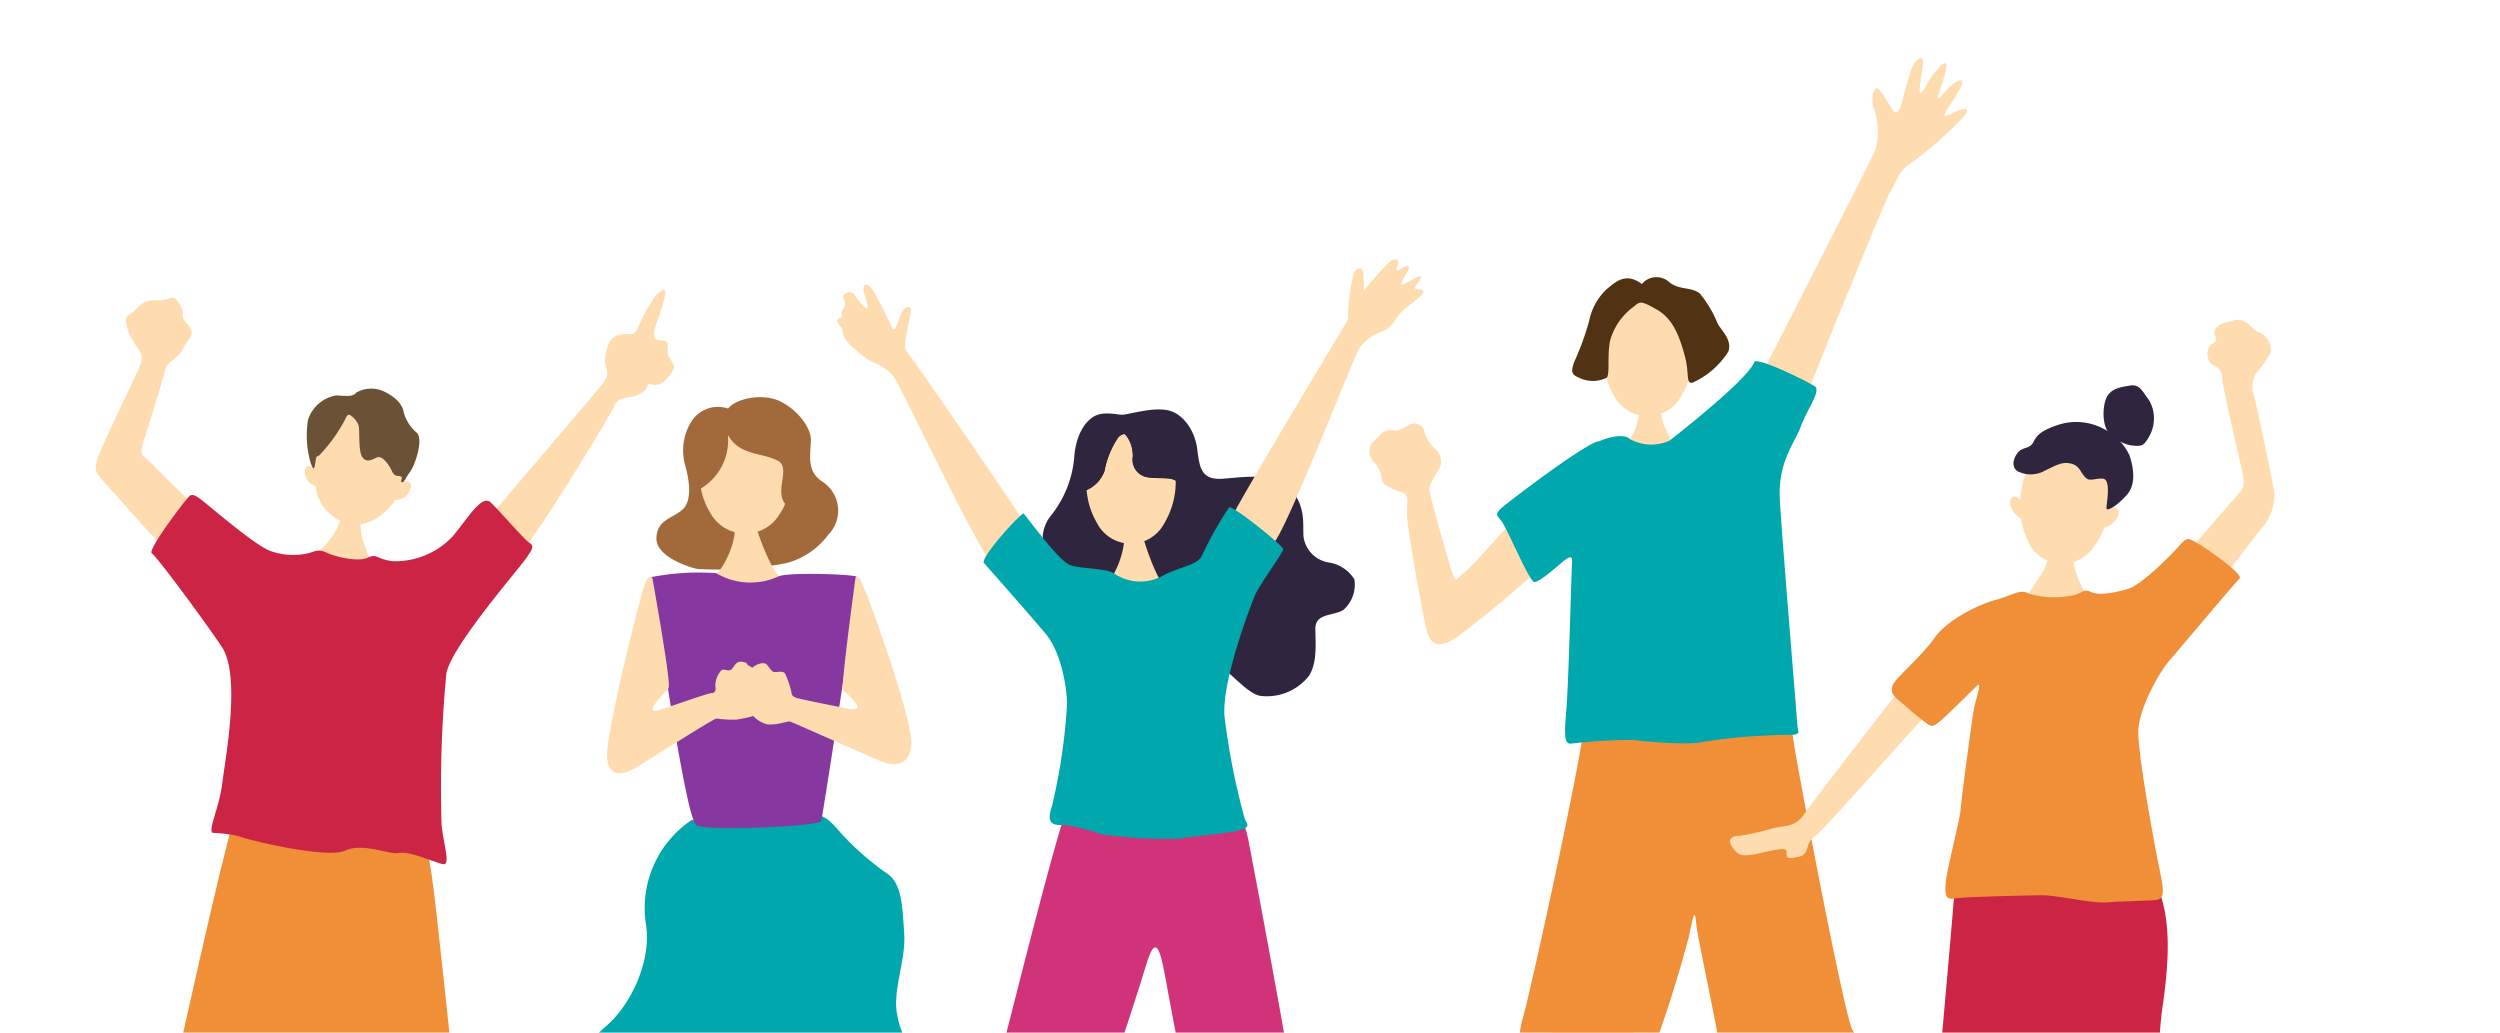 <svg xmlns="http://www.w3.org/2000/svg" xmlns:xlink="http://www.w3.org/1999/xlink" width="230" height="95" viewBox="0 0 230 95"><defs><clipPath id="a"><rect width="230" height="95" fill="none"/></clipPath></defs><g clip-path="url(#a)"><path d="M154.676,36.425a3.5,3.5,0,0,1-6.246-.127c-1.651-2.73-1.487-8.8,3.3-8.7s4.705,6.166,2.943,8.824" fill="#ffdbb0"/><path d="M150.93,37.358c.14,0,1.546-.035,1.721-.05a14.626,14.626,0,0,0,.453,1.867,17.853,17.853,0,0,0,.978,1.943c-.322.523-3.956.463-4.653-.055a4.628,4.628,0,0,0,1.166-2.058c.112-.561.333-1.436.335-1.647" fill="#ffdbb0"/><path d="M151.046,26.133a1.749,1.749,0,0,1,2.5-.2c.9.782,2.081.433,2.845,1.077a10.51,10.51,0,0,1,1.645,2.785c.4.685,1.343,1.512.968,2.551a7.535,7.535,0,0,1-3.3,2.864c-.636.128-.262-.865-.7-2.457s-1-3.368-2.536-4.247-1.578-.79-2.219-.253a5.758,5.758,0,0,0-2.122,3.1c-.29,1.493.01,3.039-.312,3.4a2.868,2.868,0,0,1-2.4.062c-.722-.326-.993-.419-.572-1.548a25.032,25.032,0,0,0,1.359-3.748,5.506,5.506,0,0,1,1.576-2.884c.687-.536,1.7-1.7,3.271-.506" fill="#513313"/><path d="M161.733,35.192c.606-1.4,10.581-20.691,10.817-21.459a6.505,6.505,0,0,0-.094-3.584c-.441-1.093-.017-2.449.43-1.9A11.539,11.539,0,0,1,173.911,9.8c.356.594.715.961,1.047-.35s.71-2.531.9-3.119,1.154-1.664,1.048-.395-.724,3.71.2,2.088,2.351-3.238,1.876-1.384-1.217,3.206-.159,1.948,2.288-1.787,1.409-.255-1.983,2.788-.888,2.211,2.233-.881,1.267.242a33.946,33.946,0,0,1-4.856,4.251c-.914.534-1.2,1.483-1.845,2.609s-7.233,17.419-7.655,18.639-4.166-.5-4.522-1.1" fill="#ffdbb0"/><path d="M140.512,46.643c-.822.535-5.053,5.519-5.83,6.054s-.7,1.307-1.263-.6-1.83-6.324-1.913-7.006,1.02-1.892,1.072-2.481a1.584,1.584,0,0,0-.664-1.414,3.408,3.408,0,0,1-.888-1.6.985.985,0,0,0-1.309-.559c-.5.265-.914.624-1.412.572a1.447,1.447,0,0,0-1.319.348,5.131,5.131,0,0,1-.826.852,1.5,1.5,0,0,0,.207,1.68,2.4,2.4,0,0,1,.752,1.6c.038.635,1.3,1.013,1.935,1.247s.353.866.384,2.045,1.477,9.451,1.87,10.77,1.208,1.419,2.487.618,7.964-6.3,8.656-7.336-1.259-4.776-1.939-4.784" fill="#ffdbb0"/><path d="M174.363,126.437c-.41-.933-1.267-1.323-1.565-2.1-.353-.911-3.337-24.89-3.534-27.431s-3.887-1.089-5.34-.924c-.727.082-2.724.194-2.555,1.33s8.449,25.9,9.47,27.773a4.787,4.787,0,0,1-.012,4.315,4.639,4.639,0,0,0,3.536-2.966" fill="#ffdbb0"/><path d="M151.132,124.274a6.031,6.031,0,0,0-.9-1.422c-.894-1.1-3.831-9.75-4.309-11.569s-.564-2.184-.186-3.449a67.882,67.882,0,0,1,3.818-8.571c1.483-2.7,1-4.387.372-4.622-.812-.372-5.1-2.327-6.2-1.523s-2.965,9.261-3.85,11.246-.981,2.438-.539,3.441,5.317,10.628,6.566,12.456,2.229,3.292,2.257,4.7a2.9,2.9,0,0,1-.428,1.441,5.752,5.752,0,0,0,3.394-2.126" fill="#ffdbb0"/><path d="M163.143,65.818c.68.008,1.5-.345,1.834,2.153s4.734,25.632,5.446,26.774.534.867-.652,1.488-8.756,4.161-9.621,4.468-1.193,1.211-1.435-1.377-2.524-12.954-2.646-14.18-.162-1.634-.692,1.035a119.3,119.3,0,0,1-4,12.333c-.371.676-.731.445-1.9-.113s-7.5-2.037-8.588-2.413-1.4-.107-.647-2.864,5.454-24.288,5.431-26.193,16.339-1.17,17.472-1.111" fill="#f18e38"/><path d="M147.113,40.6c.684-.309,2.277-.79,2.859-.193a4.081,4.081,0,0,0,3.627.133c.686-.536,7.093-5.54,7.793-7.21.143-.588,5.058,1.828,5.6,2.242s-.8,2.213-1.313,3.658-2.124,3.24-1.937,6.689,1.579,20.108,1.616,20.788.443.912-.872.9a54.187,54.187,0,0,0-7.762.635c-1.183.349-5.26-.016-6.483-.167a48.256,48.256,0,0,0-5.718.341c-.59.039-.627-.687-.416-3.179s.467-12.828.521-13.507-.266-.548-.953.034-2.062,1.79-2.515,1.784-2.57-5.109-3.063-5.659-.446-.64-.078-1.044,8.191-6.343,9.1-6.242" fill="#00a7ac"/><path d="M36.977,44.362c.663-2.659.38-6.044-2.919-6.655s-4.944,2.631-5.276,5.352c-.126-.182-.646-.316-.728.126a1.541,1.541,0,0,0,.192.953,1.791,1.791,0,0,0,.8.607,3.913,3.913,0,0,0,.651,1.806,4.88,4.88,0,0,0,2.559,1.755,4.042,4.042,0,0,0,2.732-.871A5.719,5.719,0,0,0,36.361,46a1.914,1.914,0,0,0,.937-.3c.316-.242.64-1.009.481-1.224a.64.64,0,0,0-.8-.117" fill="#ffdbb0"/><path d="M31.507,47.384c.109.02,1.517.393,1.656.405a11.514,11.514,0,0,0,.1,1.51c.081.325.75,2.222.858,2.4a3.4,3.4,0,0,1-4.833-.951A6.91,6.91,0,0,0,31,48.621c.17-.418.473-1.074.5-1.237" fill="#ffdbb0"/><path d="M32.761,36.13a2.765,2.765,0,0,1,2.583-.107c1.088.533,1.649,1.175,1.771,1.8A3.711,3.711,0,0,0,38.33,39.8c.658.549-.119,2.952-.6,3.606s-.521.98-.749.953.114-.343-.077-.505-.56.118-.841-.5-.919-1.531-1.446-1.249-1.034.457-1.345-.17-.159-2.387-.287-2.806a1.9,1.9,0,0,0-.8-.955c-.193-.068-.28.058-.519.584a14.773,14.773,0,0,1-2.308,3.148c-.37.121-.276.3-.339.634s-.12.99-.426.079a9.017,9.017,0,0,1-.258-3.987,3.3,3.3,0,0,1,2.6-2.256c.922.06,1.573.133,1.833-.246" fill="#6b5136"/><path d="M18.051,46.538c-1.137-.78-4.066-3.933-4.6-4.364s-.637-.4,0-2.325,1.713-5.664,1.844-6.114,1.079-.7,1.542-1.661,1.281-1.281.416-2.248-.14-.786-.534-1.476-.6-1.108-1.011-.946a2.964,2.964,0,0,1-1.37.221,2.051,2.051,0,0,0-1.63.6c-.323.462-.569.512-.959.819s0,1.566.585,2.482.932,1.121.57,2.051-3.8,7.936-4.019,8.891.025,1.144,1.169,2.4,4.858,5.55,5.467,5.853,2.751-2.813,2.53-4.183" fill="#ffdbb0"/><path d="M44.448,48.292c.692-.915,10.542-12.335,11.125-13.175s.1-1.312.085-1.742.095-2.308,1.281-2.562,1.322.292,1.8-.759a13.588,13.588,0,0,1,1.7-3.007c.389-.309,1-.812.674.457s-.922,2.676-.944,3.051.018.668.431.745.806.007.838.346-.144.779.147,1.261.56.815.363,1.111a4.411,4.411,0,0,1-.98,1.195,1.329,1.329,0,0,1-1.161.117c-.367-.068-.068.368-.658.733a2.787,2.787,0,0,1-1.274.475c-.594.128-1.115.126-1.4.882S49.11,49.772,47.988,50.7s-3.222-1.308-3.54-2.412" fill="#ffdbb0"/><path d="M36.95,76.063c1.224.227,1.885-1.3,2.747,4.306s5.886,56.4,5.927,57.546-1.473,1.12-3.979,1.668-4.627,2.434-5.611.227-7-40.151-7.123-42.2-.082-2.293-.938.966-7.639,35.8-8.156,37.22-2.062.884-4.632.407-6.309-.787-6.2-3.425S20.652,76.59,21.771,74.645,35.7,75.959,36.95,76.063" fill="#f18e38"/><path d="M17.226,45.864c.3-.325.394-.591,1.348.155s5,4.248,6.347,4.687a6.241,6.241,0,0,0,3.28.227c.839-.177.991-.481,1.866-.081s2.877.864,3.76.458.742.09,2.219.316a7.22,7.22,0,0,0,5.6-2.286c1.395-1.64,2.672-3.92,3.517-3.1s2.994,3.307,3.458,3.63.536.432-.236,1.523-6.859,8.081-7.318,10.559a110.025,110.025,0,0,0-.441,13.92c.153,1.737.87,3.768.135,3.632s-3.048-1.229-4.034-1.032-3.282-.987-4.991-.212-9.114-1.022-9.768-1.333a12.835,12.835,0,0,0-2.366-.3c-.542-.148.554-2.223.849-4.589S22.183,62.16,20.4,59.5s-6.006-8.326-6.431-8.594,2.72-4.433,3.26-5.045" fill="#cb2445"/><path d="M190.622,50.633c-.13-.007-1.826.027-1.985,0a13.686,13.686,0,0,1-.531,1.681c-.181.345-1.461,2.307-1.631,2.475a3.961,3.961,0,0,0,5.731.256,8.059,8.059,0,0,1-1.356-2.876c-.078-.519-.239-1.345-.228-1.538" fill="#ffdbb0"/><path d="M185.4,45.674a.741.741,0,0,1,.453.327c.133-2.658,1.5-5.308,4.7-4.952s3.953,3.241,3.5,5.863a.742.742,0,0,1,.514-.219c.2.034.561.29.213.958a2,2,0,0,1-1.179.9,6.555,6.555,0,0,1-.929,1.681,3.466,3.466,0,0,1-6.2-.689,6.607,6.607,0,0,1-.537-1.844,2,2,0,0,1-.952-1.137c-.193-.728.214-.9.418-.888" fill="#ffdbb0"/><path d="M193.645,39.51a5.383,5.383,0,0,0-4.26-.434c-1.493.5-1.971.894-2.3,1.574s-1.01.447-1.439.984-.614,1.264-.077,1.693a2.64,2.64,0,0,0,2.562-.03c.962-.446,1.538-.84,2.362-.656s.879.763,1.32,1.242.807.111,1.629.15.349,2.268.354,2.7,1.14-.327,1.951-1.3.5-2.616.151-3.579a5.319,5.319,0,0,0-2.251-2.343" fill="#2f253f"/><path d="M197.674,36.755c-.54-.671-.79-1.441-1.707-1.285s-1.979.264-2.3,1.477-.066,2.611.471,2.992a3.571,3.571,0,0,0,1.946,1.041c.968.085,1.113.132,1.729-.987a3.358,3.358,0,0,0-.135-3.238" fill="#2f253f"/><path d="M201.272,50.83c.81-.976,4.436-5.128,4.818-5.568s.474-.827.068-2.466-1.631-7.185-1.686-7.716-.012-1.064-.693-1.394a1.2,1.2,0,0,1-.646-1.443c.091-.533.38-.585.668-.781s-.25-.723-.013-1.161a1.732,1.732,0,0,1,1.249-.691c.386-.053.913-.446,1.644.077s.589.719,1.171.9a1.691,1.691,0,0,1,1.037,1.874,11.865,11.865,0,0,1-1.379,1.95,2.5,2.5,0,0,0-.121,2.08c.3,1.06,1.638,7.716,1.843,8.681a4.688,4.688,0,0,1-1.264,3.544c-1,1.269-2.9,3.805-3.239,4.148s-3.068-1.85-3.457-2.039" fill="#ffdbb0"/><path d="M175.448,62.688c-.288.2-8.813,11.222-9.526,12.3s-1.825.988-2.741,1.192a24.755,24.755,0,0,1-3.086.713c-.436-.043-1.3.161-.762.976s.88.86,1.556.8,1.978-.411,2.364-.463,1.109-.255,1.114.18-.136.775,1.358.371c.722-.3.42-1.31,1.188-1.754s9.975-11.092,10.79-11.681-1.191-2.6-2.255-2.633" fill="#ffdbb0"/><path d="M181.46,80.683c-.838.01-1.551-.3-1.772,2.793s-1.767,19.81-1.933,22.133-3.237,20.86-3.028,22.211.474,1.928,2.025,2.3,3.419.218,4.313-.566,2.683-7.574,3.612-10.808,3.963-19.385,4.4-20.873.493-2,1.108,1.018.74,8.114,2.381,10.673,9.657,15.488,11.793,16.172,2.835-.1,4.172-1.532,2.558-1.77.736-3.232-8.039-9.382-9.244-13.171a38.247,38.247,0,0,1-1.138-14.684c.656-4.456.994-8.65-.592-11.983-.66-1.346-15.991-.393-16.83-.448" fill="#cb2445"/><path d="M201.6,49.666c-.291-.093-.438-.237-1.153.594S197,53.781,195.9,54.132s-2.748.709-3.526.332-.722.2-1.978.361a7.953,7.953,0,0,1-3.822-.245c-.73-.427-1.592.26-2.99.615s-4.427,1.792-5.616,3.5-3.726,3.815-3.865,4.4-.087.823.889,1.585a29.731,29.731,0,0,0,2.441,2c.388.14.389.189.964-.253s3.155-3.035,3.538-3.377-.084,1.113-.268,1.84-1.206,8.523-1.29,9.588S179.084,80.05,179,81.259s.018,1.547.935,1.392,6.572-.271,7.925-.287,4.554.769,6,.655,3.238-.134,4.252-.194,1.058-.5.546-2.956-1.959-10.42-1.936-12.548,1.966-5.534,2.873-6.56,5.96-7.08,6.438-7.521-3.81-3.34-4.441-3.574" fill="#f18e38"/><path d="M71.739,47.27a3.669,3.669,0,0,1-6.379-.075c-1.714-2.62-1.6-8.472,3.288-8.414s4.865,5.91,3.091,8.489" fill="#ffdbb0"/><path d="M75.711,44.341c-1.491-.919-1.173-2.366-1.107-3.766s-1.614-3.222-3.158-3.79-3.752-.094-4.463.8a2.9,2.9,0,0,0-3.418,1.261,5.034,5.034,0,0,0-.546,3.9c.385,1.356.712,3.311-.248,4.15s-2.288.9-2.382,2.575c-.1,1.776,3.2,2.786,3.807,2.876a33.618,33.618,0,0,0,8.125-.535A7.046,7.046,0,0,0,76.2,49.2a3.177,3.177,0,0,0-.493-4.859M71.739,47.27a3.67,3.67,0,0,1-6.38-.075,6.389,6.389,0,0,1-.865-2.262,5.154,5.154,0,0,0,2.47-4.912c1.131,1.936,3.058,1.574,4.588,2.361,1.24.639-.322,2.764.684,3.973a5.411,5.411,0,0,1-.5.915" fill="#a26a3a"/><path d="M67.521,48.307a3.246,3.246,0,0,0,2.015.024c.1.564,1.5,4.483,2.4,4.887-1.093,1.507-4.439,1.622-6.5-.077,1.233-.55,2.5-3.9,2.083-4.834" fill="#ffdbb0"/><path d="M63.672,75.421c1.3.539,7.978.682,9.951-.145s2.617.1,3.909,1.551a25.073,25.073,0,0,0,4.147,3.583c1.3.931,1.339,3.027,1.508,5.45s-1.043,5.159-.675,7.323,1.013,2.892,2.76,4.68a11.867,11.867,0,0,1,3.3,9.006c-.372,3.792-1.063,6.926.548,9.1s.864,4.461-.586,5.295-2.824.818-4.576-.446-4.382-.314-5.763.194-4.346,2.24-6.58,2.934-5.968,1.043-8.571-.3-3.117-2.065-6.726-1.322-5.31.658-6.538-.666-1.279-2.567-.209-4.519,3.656-4.8,2.68-10.9.832-9.547,3.411-11.742,4.262-6.3,3.775-9.382a9.752,9.752,0,0,1,4.237-9.7" fill="#00a7ac"/><path d="M59.891,53.1a22.9,22.9,0,0,1,5.994-.372,6.183,6.183,0,0,0,5.764.289c.889-.383,6.826-.19,7.143.034s-3.1,21.92-3.233,22.459-10.406.97-11.48.417S60.055,53.741,59.891,53.1" fill="#8637a0"/><path d="M78.718,53.084c.392.054.32-.054.893,1.3s4.449,12.08,4.228,14.163-1.741,1.919-2.791,1.49-8.156-3.606-8.377-3.657-1.576.472-2.309.193a2.765,2.765,0,0,1-1.578-1.466,3.8,3.8,0,0,1-.194-2.334c.379-.9.506-1.3.852-1.512s.863-.358,1.082-.135.362.52.606.67.96-.234,1.15.283A9.737,9.737,0,0,1,72.8,63.61c.045.369.117.493.557.621s4.7.987,5.02,1.016.909-.014.109-.858-.953-.822-.953-1.108c0-1.571,1.183-10.2,1.183-10.2" fill="#ffdbb0"/><path d="M60.044,53.308c-.03-.213-.241-.412-.574.083-.4.594-3.6,13.63-3.623,15.962s1.55,1.834,2.315,1.451,7.418-4.676,7.762-4.7a10.25,10.25,0,0,0,1.84.1c.64-.115,2.065-.3,2.515-.952a1.991,1.991,0,0,0,.145-1.913,2.325,2.325,0,0,1-.552-1.062,1.2,1.2,0,0,0-.458-.693c-.267-.248-.683-.376-.682-.5s-.658-.351-.956-.085-.35.561-.6.656-.563-.154-.81.015a2.185,2.185,0,0,0-.557,1.442c.069.394.017.638-.376.658s-4.608,1.542-5,1.611-.662-.081.159-1.054.894-.8.939-1.183c.109-.932-1.489-9.836-1.489-9.836" fill="#ffdbb0"/><path d="M103.262,38.159c.86-.085,2.68-.684,4.108-.429s2.554,1.843,2.773,3.563.347,2.914,2.4,2.747,5.064-.609,6.333,1.076.966,3.064,1.047,4.258a2.786,2.786,0,0,0,2.262,2.364,3.388,3.388,0,0,1,2.415,1.555,3.09,3.09,0,0,1-.987,2.8c-.863.608-2.627.255-2.6,1.782s.155,3.1-.575,4.287a4.926,4.926,0,0,1-4.506,1.855c-1.618-.3-3.773-3.717-6.389-4.32s-12.7-7.257-13.211-8.5a3.4,3.4,0,0,1,.282-3.67,9.968,9.968,0,0,0,2.209-5.365c.12-2.05.946-3.328,1.81-3.843s2.149-.166,2.626-.16" fill="#2f253f"/><path d="M104.219,42.018a3.129,3.129,0,0,0-.535-1.851c-.2-.273-.282-.353-.78.039a8.14,8.14,0,0,0-1.292,3.133,3.03,3.03,0,0,1-1.642,1.746,7.092,7.092,0,0,0,.935,3,3.485,3.485,0,0,0,6.2.073,7.46,7.46,0,0,0,1.062-3.924c-.509-.382-1.69-.145-2.681-.34a1.626,1.626,0,0,1-1.266-1.875" fill="#ffdbb0"/><path d="M104.105,39.5c-3.346-.039-4.389,2.9-4.135,5.581a3.028,3.028,0,0,0,1.641-1.746,8.15,8.15,0,0,1,1.293-3.133c.5-.392.576-.312.78-.039a3.136,3.136,0,0,1,.535,1.851,1.625,1.625,0,0,0,1.266,1.875c.991.195,2.171-.042,2.681.34,0-2.38-1.108-4.694-4.061-4.729" fill="#2f253f"/><path d="M103.331,49.257a2.7,2.7,0,0,0,1.811.021c.086.549,1.347,4.356,2.158,4.747-.984,1.466-3.991,1.58-5.844-.068,1.109-.536,2.25-3.79,1.875-4.7" fill="#ffdbb0"/><path d="M113.215,47.816c.4-1.14,10.514-17.91,10.806-18.431a16.23,16.23,0,0,1,.527-4.216c.221-.57.83-.682.883-.061s.031,1.408.028,1.67a27.7,27.7,0,0,1,2.429-2.726c.446-.353.957-.216.7.366s-.018.56.367.266.922-.323.57.257-1.021,1.586-.18,1.107,1.74-.969,1.291-.307-.725.827-.177.857.665.234.243.635-1.456,1.14-1.843,1.553-.936,1.5-1.605,1.663a4.584,4.584,0,0,0-2.238,1.631c-.425.687-6.888,17.272-7.882,17.9s-3.483-1.281-3.918-2.161" fill="#ffdbb0"/><path d="M95.176,49.59c-.45-1.05-10.454-15.527-11.863-17.417-.123-.165-.03-.459-.047-.486.062-.831.369-2,.517-3.075.083-.606-.544-.388-.78.055-.293.549-.5,1.329-.663,1.566-.1.071-.206.075-.269-.083a36.089,36.089,0,0,0-1.8-3.5c-.288-.457-.921-.774-.82.118.03.262.489,1.449.348,1.562-.2.158-.984-.875-1.2-1.231-.253-.412-1.2-.146-.982.379.456,1.094-.377.767-.169,1.54.069.255-.3.2-.41.425-.094.181.291.568.439.808a2.229,2.229,0,0,0,.737,1.476,15.135,15.135,0,0,0,1.951,1.545,4.4,4.4,0,0,1,2.117,1.467c.509.628,8.1,16.737,9.139,17.289s3.383-1.527,3.754-2.435" fill="#ffdbb0"/><path d="M110.93,74.647c1.145.013,3.193-1.108,3.913,2.59s4.912,26.009,5.487,31.232,1.96,17.324,1.176,19.1-3.358,4.286-5.612,1.206-7.264-31.507-8.1-35.715-1.176-8.282-2.368-4.225-6.2,18.882-7.379,21.794-3.465,13.444-5.271,15.586-3.733,3.772-5.626,2.478-1.054-7.772.012-11.958,9.617-39.069,10.925-42.107,11.32.132,12.848.023" fill="#d03379"/><path d="M94.172,47.227c.721.9,3.288,4.4,4.27,4.757s3.463.295,4.061.779a4.256,4.256,0,0,0,4.514.18c1.664-.871,3.16-.917,3.584-1.866a33.254,33.254,0,0,1,2.469-4.392c.321-.251,4.92,3.492,4.98,3.811s-2.233,3.313-2.66,4.421-2.984,7.725-2.736,10.972a64.355,64.355,0,0,0,1.862,9.436c.154.415.69.771-.554,1.075s-4.459.552-5.447.763a43.269,43.269,0,0,1-7.151-.4,20.91,20.91,0,0,0-3.3-.865c-.794-.01-1.974.231-1.283-1.733a53.821,53.821,0,0,0,1.38-9.238c.047-1.3-.453-4.807-1.927-6.574S90.9,52.215,90.525,51.8s3.007-4.227,3.647-4.569" fill="#00a7ac"/></g></svg>